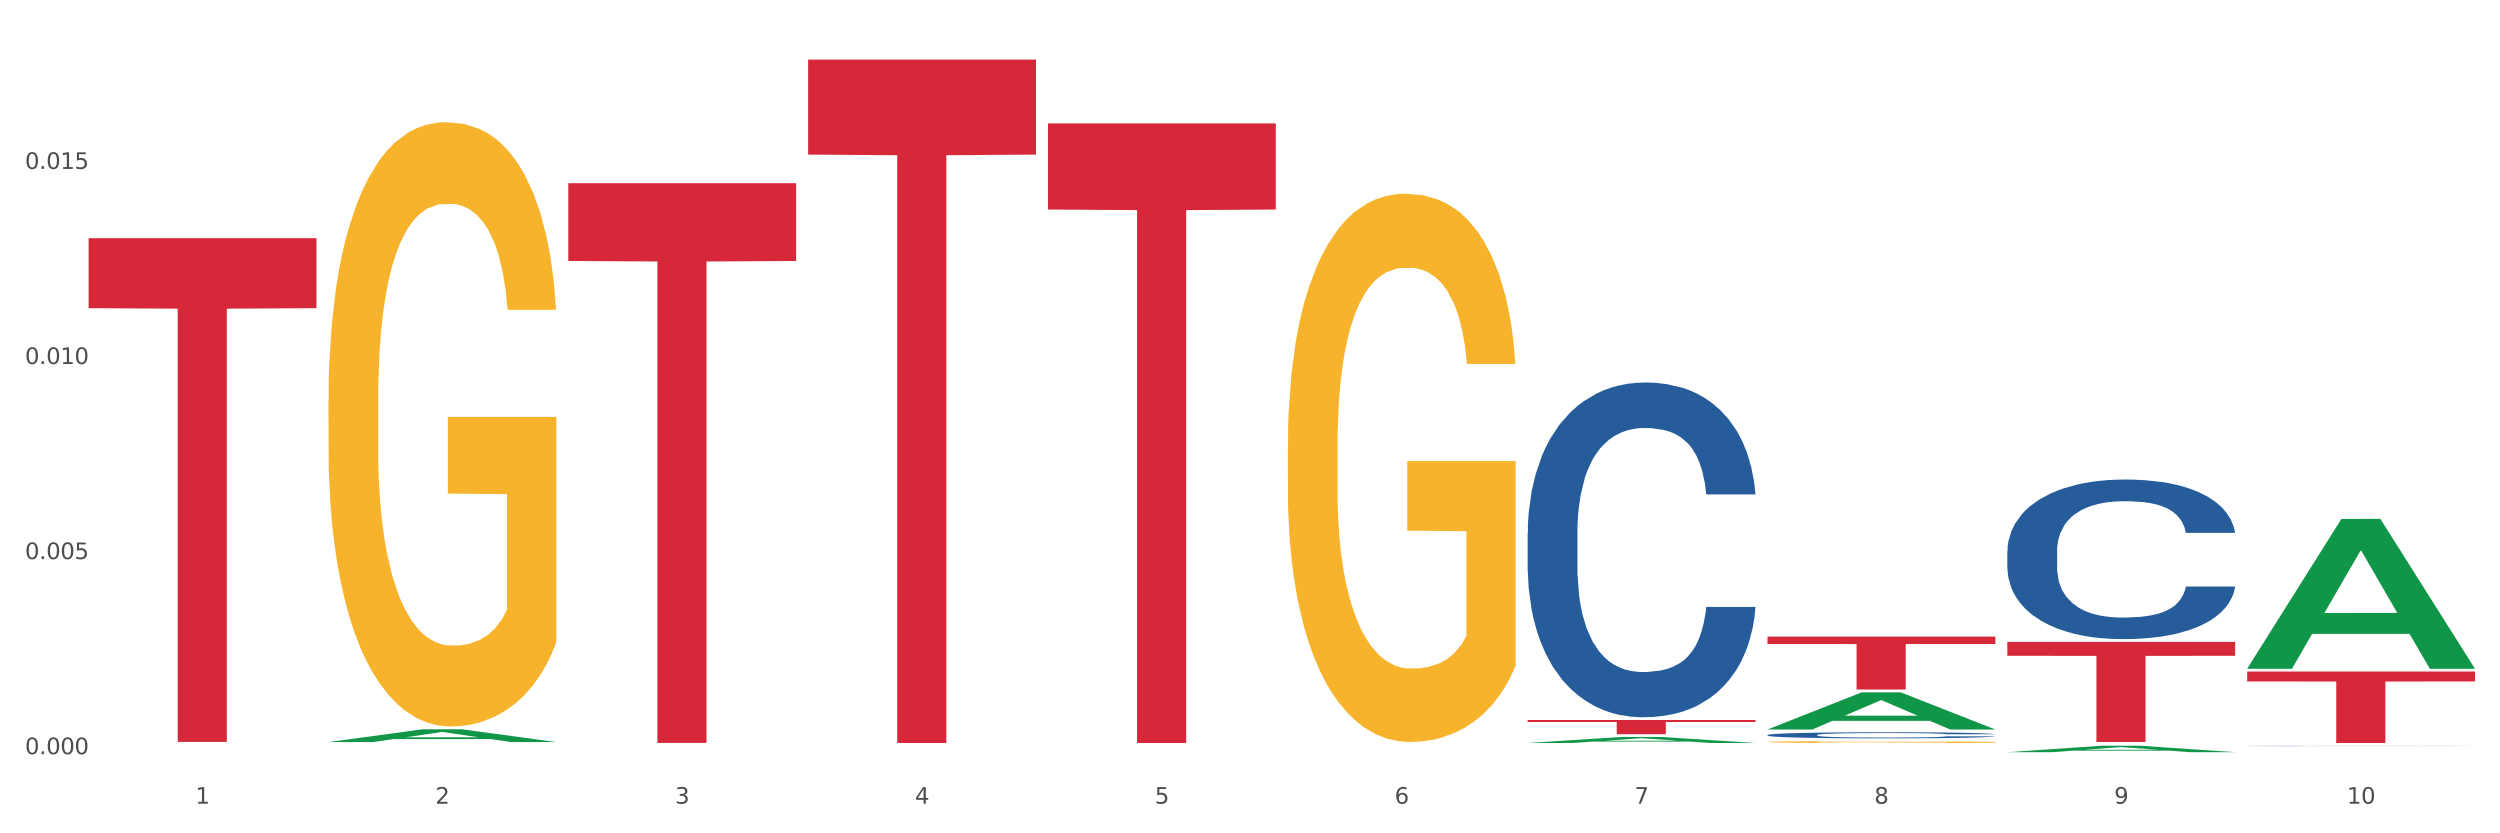 <?xml version="1.0" encoding="utf-8" standalone="no"?>
<!DOCTYPE svg PUBLIC "-//W3C//DTD SVG 1.1//EN"
  "http://www.w3.org/Graphics/SVG/1.1/DTD/svg11.dtd">
<svg xmlns:xlink="http://www.w3.org/1999/xlink" width="1080pt" height="360pt" viewBox="0 0 1080 360" xmlns="http://www.w3.org/2000/svg" version="1.1">
 <rect x="0" y="0" width="1080" height="360" fill="#333333" stroke="none"/>
 <defs>
  <style type="text/css">*{stroke-linejoin: round; stroke-linecap: butt}</style>
 </defs>
 <g id="figure_1">
  <g id="patch_1">
   <path d="M 0 360 
L 1080 360 
L 1080 0 
L 0 0 
z
" style="fill: #ffffff; stroke: #ffffff; stroke-linejoin: miter"/>
  </g>
  <g id="axes_1">
   <g id="matplotlib.axis_1">
    <g id="xtick_1">
     <g id="text_1">
      <!-- 1 -->
      <g style="fill: #4d4d4d" transform="translate(84.444 347.204) scale(0.096 -0.096)">
       <defs>
        <path id="DejaVuSans-31" d="M 794 531 
L 1825 531 
L 1825 4091 
L 703 3866 
L 703 4441 
L 1819 4666 
L 2450 4666 
L 2450 531 
L 3481 531 
L 3481 0 
L 794 0 
L 794 531 
z
" transform="scale(0.016)"/>
       </defs>
       <use xlink:href="#DejaVuSans-31"/>
      </g>
     </g>
    </g>
    <g id="xtick_2">
     <g id="text_2">
      <!-- 2 -->
      <g style="fill: #4d4d4d" transform="translate(188.053 347.204) scale(0.096 -0.096)">
       <defs>
        <path id="DejaVuSans-32" d="M 1228 531 
L 3431 531 
L 3431 0 
L 469 0 
L 469 531 
Q 828 903 1448 1529 
Q 2069 2156 2228 2338 
Q 2531 2678 2651 2914 
Q 2772 3150 2772 3378 
Q 2772 3750 2511 3984 
Q 2250 4219 1831 4219 
Q 1534 4219 1204 4116 
Q 875 4013 500 3803 
L 500 4441 
Q 881 4594 1212 4672 
Q 1544 4750 1819 4750 
Q 2544 4750 2975 4387 
Q 3406 4025 3406 3419 
Q 3406 3131 3298 2873 
Q 3191 2616 2906 2266 
Q 2828 2175 2409 1742 
Q 1991 1309 1228 531 
z
" transform="scale(0.016)"/>
       </defs>
       <use xlink:href="#DejaVuSans-32"/>
      </g>
     </g>
    </g>
    <g id="xtick_3">
     <g id="text_3">
      <!-- 3 -->
      <g style="fill: #4d4d4d" transform="translate(291.663 347.204) scale(0.096 -0.096)">
       <defs>
        <path id="DejaVuSans-33" d="M 2597 2516 
Q 3050 2419 3304 2112 
Q 3559 1806 3559 1356 
Q 3559 666 3084 287 
Q 2609 -91 1734 -91 
Q 1441 -91 1130 -33 
Q 819 25 488 141 
L 488 750 
Q 750 597 1062 519 
Q 1375 441 1716 441 
Q 2309 441 2620 675 
Q 2931 909 2931 1356 
Q 2931 1769 2642 2001 
Q 2353 2234 1838 2234 
L 1294 2234 
L 1294 2753 
L 1863 2753 
Q 2328 2753 2575 2939 
Q 2822 3125 2822 3475 
Q 2822 3834 2567 4026 
Q 2313 4219 1838 4219 
Q 1578 4219 1281 4162 
Q 984 4106 628 3988 
L 628 4550 
Q 988 4650 1302 4700 
Q 1616 4750 1894 4750 
Q 2613 4750 3031 4423 
Q 3450 4097 3450 3541 
Q 3450 3153 3228 2886 
Q 3006 2619 2597 2516 
z
" transform="scale(0.016)"/>
       </defs>
       <use xlink:href="#DejaVuSans-33"/>
      </g>
     </g>
    </g>
    <g id="xtick_4">
     <g id="text_4">
      <!-- 4 -->
      <g style="fill: #4d4d4d" transform="translate(395.273 347.204) scale(0.096 -0.096)">
       <defs>
        <path id="DejaVuSans-34" d="M 2419 4116 
L 825 1625 
L 2419 1625 
L 2419 4116 
z
M 2253 4666 
L 3047 4666 
L 3047 1625 
L 3713 1625 
L 3713 1100 
L 3047 1100 
L 3047 0 
L 2419 0 
L 2419 1100 
L 313 1100 
L 313 1709 
L 2253 4666 
z
" transform="scale(0.016)"/>
       </defs>
       <use xlink:href="#DejaVuSans-34"/>
      </g>
     </g>
    </g>
    <g id="xtick_5">
     <g id="text_5">
      <!-- 5 -->
      <g style="fill: #4d4d4d" transform="translate(498.883 347.204) scale(0.096 -0.096)">
       <defs>
        <path id="DejaVuSans-35" d="M 691 4666 
L 3169 4666 
L 3169 4134 
L 1269 4134 
L 1269 2991 
Q 1406 3038 1543 3061 
Q 1681 3084 1819 3084 
Q 2600 3084 3056 2656 
Q 3513 2228 3513 1497 
Q 3513 744 3044 326 
Q 2575 -91 1722 -91 
Q 1428 -91 1123 -41 
Q 819 9 494 109 
L 494 744 
Q 775 591 1075 516 
Q 1375 441 1709 441 
Q 2250 441 2565 725 
Q 2881 1009 2881 1497 
Q 2881 1984 2565 2268 
Q 2250 2553 1709 2553 
Q 1456 2553 1204 2497 
Q 953 2441 691 2322 
L 691 4666 
z
" transform="scale(0.016)"/>
       </defs>
       <use xlink:href="#DejaVuSans-35"/>
      </g>
     </g>
    </g>
    <g id="xtick_6">
     <g id="text_6">
      <!-- 6 -->
      <g style="fill: #4d4d4d" transform="translate(602.492 347.204) scale(0.096 -0.096)">
       <defs>
        <path id="DejaVuSans-36" d="M 2113 2584 
Q 1688 2584 1439 2293 
Q 1191 2003 1191 1497 
Q 1191 994 1439 701 
Q 1688 409 2113 409 
Q 2538 409 2786 701 
Q 3034 994 3034 1497 
Q 3034 2003 2786 2293 
Q 2538 2584 2113 2584 
z
M 3366 4563 
L 3366 3988 
Q 3128 4100 2886 4159 
Q 2644 4219 2406 4219 
Q 1781 4219 1451 3797 
Q 1122 3375 1075 2522 
Q 1259 2794 1537 2939 
Q 1816 3084 2150 3084 
Q 2853 3084 3261 2657 
Q 3669 2231 3669 1497 
Q 3669 778 3244 343 
Q 2819 -91 2113 -91 
Q 1303 -91 875 529 
Q 447 1150 447 2328 
Q 447 3434 972 4092 
Q 1497 4750 2381 4750 
Q 2619 4750 2861 4703 
Q 3103 4656 3366 4563 
z
" transform="scale(0.016)"/>
       </defs>
       <use xlink:href="#DejaVuSans-36"/>
      </g>
     </g>
    </g>
    <g id="xtick_7">
     <g id="text_7">
      <!-- 7 -->
      <g style="fill: #4d4d4d" transform="translate(706.102 347.204) scale(0.096 -0.096)">
       <defs>
        <path id="DejaVuSans-37" d="M 525 4666 
L 3525 4666 
L 3525 4397 
L 1831 0 
L 1172 0 
L 2766 4134 
L 525 4134 
L 525 4666 
z
" transform="scale(0.016)"/>
       </defs>
       <use xlink:href="#DejaVuSans-37"/>
      </g>
     </g>
    </g>
    <g id="xtick_8">
     <g id="text_8">
      <!-- 8 -->
      <g style="fill: #4d4d4d" transform="translate(809.712 347.204) scale(0.096 -0.096)">
       <defs>
        <path id="DejaVuSans-38" d="M 2034 2216 
Q 1584 2216 1326 1975 
Q 1069 1734 1069 1313 
Q 1069 891 1326 650 
Q 1584 409 2034 409 
Q 2484 409 2743 651 
Q 3003 894 3003 1313 
Q 3003 1734 2745 1975 
Q 2488 2216 2034 2216 
z
M 1403 2484 
Q 997 2584 770 2862 
Q 544 3141 544 3541 
Q 544 4100 942 4425 
Q 1341 4750 2034 4750 
Q 2731 4750 3128 4425 
Q 3525 4100 3525 3541 
Q 3525 3141 3298 2862 
Q 3072 2584 2669 2484 
Q 3125 2378 3379 2068 
Q 3634 1759 3634 1313 
Q 3634 634 3220 271 
Q 2806 -91 2034 -91 
Q 1263 -91 848 271 
Q 434 634 434 1313 
Q 434 1759 690 2068 
Q 947 2378 1403 2484 
z
M 1172 3481 
Q 1172 3119 1398 2916 
Q 1625 2713 2034 2713 
Q 2441 2713 2670 2916 
Q 2900 3119 2900 3481 
Q 2900 3844 2670 4047 
Q 2441 4250 2034 4250 
Q 1625 4250 1398 4047 
Q 1172 3844 1172 3481 
z
" transform="scale(0.016)"/>
       </defs>
       <use xlink:href="#DejaVuSans-38"/>
      </g>
     </g>
    </g>
    <g id="xtick_9">
     <g id="text_9">
      <!-- 9 -->
      <g style="fill: #4d4d4d" transform="translate(913.322 347.204) scale(0.096 -0.096)">
       <defs>
        <path id="DejaVuSans-39" d="M 703 97 
L 703 672 
Q 941 559 1184 500 
Q 1428 441 1663 441 
Q 2288 441 2617 861 
Q 2947 1281 2994 2138 
Q 2813 1869 2534 1725 
Q 2256 1581 1919 1581 
Q 1219 1581 811 2004 
Q 403 2428 403 3163 
Q 403 3881 828 4315 
Q 1253 4750 1959 4750 
Q 2769 4750 3195 4129 
Q 3622 3509 3622 2328 
Q 3622 1225 3098 567 
Q 2575 -91 1691 -91 
Q 1453 -91 1209 -44 
Q 966 3 703 97 
z
M 1959 2075 
Q 2384 2075 2632 2365 
Q 2881 2656 2881 3163 
Q 2881 3666 2632 3958 
Q 2384 4250 1959 4250 
Q 1534 4250 1286 3958 
Q 1038 3666 1038 3163 
Q 1038 2656 1286 2365 
Q 1534 2075 1959 2075 
z
" transform="scale(0.016)"/>
       </defs>
       <use xlink:href="#DejaVuSans-39"/>
      </g>
     </g>
    </g>
    <g id="xtick_10">
     <g id="text_10">
      <!-- 10 -->
      <g style="fill: #4d4d4d" transform="translate(1013.877 347.204) scale(0.096 -0.096)">
       <defs>
        <path id="DejaVuSans-30" d="M 2034 4250 
Q 1547 4250 1301 3770 
Q 1056 3291 1056 2328 
Q 1056 1369 1301 889 
Q 1547 409 2034 409 
Q 2525 409 2770 889 
Q 3016 1369 3016 2328 
Q 3016 3291 2770 3770 
Q 2525 4250 2034 4250 
z
M 2034 4750 
Q 2819 4750 3233 4129 
Q 3647 3509 3647 2328 
Q 3647 1150 3233 529 
Q 2819 -91 2034 -91 
Q 1250 -91 836 529 
Q 422 1150 422 2328 
Q 422 3509 836 4129 
Q 1250 4750 2034 4750 
z
" transform="scale(0.016)"/>
       </defs>
       <use xlink:href="#DejaVuSans-31"/>
       <use xlink:href="#DejaVuSans-30" transform="translate(63.623 0)"/>
      </g>
     </g>
    </g>
    <g id="xtick_11"/>
    <g id="xtick_12"/>
    <g id="xtick_13"/>
    <g id="xtick_14"/>
    <g id="xtick_15"/>
    <g id="xtick_16"/>
    <g id="xtick_17"/>
    <g id="xtick_18"/>
    <g id="xtick_19"/>
   </g>
   <g id="matplotlib.axis_2">
    <g id="ytick_1">
     <g id="text_11">
      <!-- 0.000 -->
      <g style="fill: #4d4d4d" transform="translate(10.8 325.811) scale(0.096 -0.096)">
       <defs>
        <path id="DejaVuSans-2e" d="M 684 794 
L 1344 794 
L 1344 0 
L 684 0 
L 684 794 
z
" transform="scale(0.016)"/>
       </defs>
       <use xlink:href="#DejaVuSans-30"/>
       <use xlink:href="#DejaVuSans-2e" transform="translate(63.623 0)"/>
       <use xlink:href="#DejaVuSans-30" transform="translate(95.41 0)"/>
       <use xlink:href="#DejaVuSans-30" transform="translate(159.033 0)"/>
       <use xlink:href="#DejaVuSans-30" transform="translate(222.656 0)"/>
      </g>
     </g>
    </g>
    <g id="ytick_2">
     <g id="text_12">
      <!-- 0.005 -->
      <g style="fill: #4d4d4d" transform="translate(10.8 241.533) scale(0.096 -0.096)">
       <use xlink:href="#DejaVuSans-30"/>
       <use xlink:href="#DejaVuSans-2e" transform="translate(63.623 0)"/>
       <use xlink:href="#DejaVuSans-30" transform="translate(95.41 0)"/>
       <use xlink:href="#DejaVuSans-30" transform="translate(159.033 0)"/>
       <use xlink:href="#DejaVuSans-35" transform="translate(222.656 0)"/>
      </g>
     </g>
    </g>
    <g id="ytick_3">
     <g id="text_13">
      <!-- 0.010 -->
      <g style="fill: #4d4d4d" transform="translate(10.8 157.255) scale(0.096 -0.096)">
       <use xlink:href="#DejaVuSans-30"/>
       <use xlink:href="#DejaVuSans-2e" transform="translate(63.623 0)"/>
       <use xlink:href="#DejaVuSans-30" transform="translate(95.41 0)"/>
       <use xlink:href="#DejaVuSans-31" transform="translate(159.033 0)"/>
       <use xlink:href="#DejaVuSans-30" transform="translate(222.656 0)"/>
      </g>
     </g>
    </g>
    <g id="ytick_4">
     <g id="text_14">
      <!-- 0.015 -->
      <g style="fill: #4d4d4d" transform="translate(10.8 72.978) scale(0.096 -0.096)">
       <use xlink:href="#DejaVuSans-30"/>
       <use xlink:href="#DejaVuSans-2e" transform="translate(63.623 0)"/>
       <use xlink:href="#DejaVuSans-30" transform="translate(95.41 0)"/>
       <use xlink:href="#DejaVuSans-31" transform="translate(159.033 0)"/>
       <use xlink:href="#DejaVuSans-35" transform="translate(222.656 0)"/>
      </g>
     </g>
    </g>
    <g id="ytick_5"/>
    <g id="ytick_6"/>
    <g id="ytick_7"/>
    <g id="ytick_8"/>
   </g>
   <g id="PolyCollection_1">
    <path d="M 141.893 320.564 
L 141.994 320.559 
L 182.584 315.042 
L 199.428 315.036 
L 240.322 320.575 
L 220.839 320.575 
L 212.011 319.285 
L 170.102 319.285 
L 169.798 319.306 
L 161.274 320.575 
L 141.893 320.575 
L 141.893 320.564 
L 175.379 318.515 
L 206.734 318.51 
L 191.209 316.217 
L 191.006 316.206 
L 190.803 316.222 
L 175.278 318.51 
L 175.379 318.515 
L 141.893 320.564 
z
" clip-path="url(#p18250eb8b5)" style="fill: #109648"/>
    <path d="M 349.112 25.759 
L 447.542 25.759 
L 447.542 66.785 
L 408.823 67.062 
L 408.823 320.978 
L 387.598 320.978 
L 387.598 67.062 
L 349.112 66.785 
L 349.112 26.037 
L 349.112 25.759 
z
" clip-path="url(#p18250eb8b5)" style="fill: #d62839"/>
    <path d="M 245.502 79.132 
L 343.932 79.132 
L 343.932 112.737 
L 305.213 112.965 
L 305.213 320.953 
L 283.988 320.953 
L 283.988 112.965 
L 245.502 112.737 
L 245.502 79.359 
L 245.502 79.132 
z
" clip-path="url(#p18250eb8b5)" style="fill: #d62839"/>
    <path d="M 38.283 102.894 
L 136.712 102.894 
L 136.712 133.134 
L 97.994 133.339 
L 97.994 320.505 
L 76.768 320.505 
L 76.768 133.339 
L 38.283 133.134 
L 38.283 103.098 
L 38.283 102.894 
z
" clip-path="url(#p18250eb8b5)" style="fill: #d62839"/>
    <path d="M 763.551 275.026 
L 861.981 275.026 
L 861.981 278.203 
L 823.262 278.225 
L 823.262 297.893 
L 802.037 297.893 
L 802.037 278.225 
L 763.551 278.203 
L 763.551 275.047 
L 763.551 275.026 
z
" clip-path="url(#p18250eb8b5)" style="fill: #d62839"/>
    <path d="M 867.161 277.287 
L 965.59 277.287 
L 965.59 283.3 
L 926.872 283.341 
L 926.872 320.554 
L 905.646 320.554 
L 905.646 283.341 
L 867.161 283.3 
L 867.161 277.328 
L 867.161 277.287 
z
" clip-path="url(#p18250eb8b5)" style="fill: #d62839"/>
    <path d="M 970.771 290.1 
L 1069.2 290.1 
L 1069.2 294.391 
L 1030.481 294.42 
L 1030.481 320.978 
L 1009.256 320.978 
L 1009.256 294.42 
L 970.771 294.391 
L 970.771 290.129 
L 970.771 290.1 
z
" clip-path="url(#p18250eb8b5)" style="fill: #d62839"/>
    <path d="M 763.551 320.532 
L 763.667 320.531 
L 763.667 320.504 
L 763.9 320.481 
L 765.062 320.424 
L 766.805 320.377 
L 768.083 320.352 
L 769.362 320.331 
L 770.872 320.311 
L 772.732 320.29 
L 776.102 320.259 
L 778.194 320.243 
L 780.75 320.226 
L 785.399 320.202 
L 788.769 320.188 
L 792.255 320.177 
L 797.949 320.163 
L 801.668 320.157 
L 805.619 320.153 
L 810.384 320.15 
L 813.986 320.149 
L 821.888 320.151 
L 828.628 320.158 
L 831.882 320.163 
L 836.066 320.172 
L 838.274 320.178 
L 841.876 320.191 
L 845.595 320.206 
L 848.152 320.22 
L 851.987 320.246 
L 854.892 320.272 
L 857.565 320.303 
L 858.959 320.325 
L 860.005 320.346 
L 860.935 320.369 
L 861.864 320.406 
L 840.947 320.406 
L 840.133 320.38 
L 838.855 320.355 
L 836.996 320.331 
L 835.369 320.315 
L 832.58 320.297 
L 830.023 320.284 
L 827.35 320.275 
L 824.096 320.268 
L 821.54 320.264 
L 817.937 320.261 
L 810.848 320.262 
L 806.084 320.268 
L 802.83 320.275 
L 800.738 320.282 
L 798.879 320.29 
L 796.787 320.3 
L 794.347 320.316 
L 792.604 320.331 
L 790.86 320.349 
L 789.466 320.367 
L 788.188 320.388 
L 787.142 320.411 
L 786.328 320.434 
L 785.631 320.463 
L 785.05 320.511 
L 785.05 320.615 
L 785.282 320.638 
L 785.863 320.669 
L 786.561 320.693 
L 787.723 320.721 
L 788.769 320.74 
L 790.744 320.767 
L 792.952 320.79 
L 794.695 320.804 
L 796.438 320.816 
L 799.46 320.833 
L 802.83 320.846 
L 805.735 320.855 
L 809.686 320.862 
L 812.359 320.865 
L 814.683 320.867 
L 820.378 320.867 
L 824.445 320.864 
L 828.977 320.859 
L 832.463 320.852 
L 835.369 320.844 
L 838.622 320.83 
L 840.714 320.818 
L 840.714 320.659 
L 815.148 320.659 
L 815.148 320.553 
L 861.981 320.553 
L 861.981 320.862 
L 860.005 320.878 
L 857.797 320.893 
L 855.473 320.905 
L 851.987 320.921 
L 847.803 320.936 
L 844.084 320.947 
L 840.133 320.956 
L 835.485 320.964 
L 829.442 320.972 
L 825.723 320.975 
L 821.075 320.977 
L 815.613 320.978 
L 810.848 320.977 
L 806.2 320.973 
L 801.319 320.966 
L 796.555 320.956 
L 792.952 320.946 
L 789.35 320.934 
L 785.515 320.918 
L 782.493 320.903 
L 780.169 320.889 
L 777.613 320.872 
L 774.824 320.849 
L 772.732 320.829 
L 770.872 320.808 
L 768.897 320.78 
L 767.502 320.757 
L 766.108 320.727 
L 765.294 320.705 
L 764.365 320.671 
L 763.667 320.624 
L 763.551 320.532 
z
" clip-path="url(#p18250eb8b5)" style="fill: #f7b32b"/>
    <path d="M 452.722 53.318 
L 551.151 53.318 
L 551.151 90.514 
L 512.433 90.765 
L 512.433 320.978 
L 491.207 320.978 
L 491.207 90.765 
L 452.722 90.514 
L 452.722 53.569 
L 452.722 53.318 
z
" clip-path="url(#p18250eb8b5)" style="fill: #d62839"/>
    <path d="M 556.332 193.13 
L 556.448 192.914 
L 556.448 185.126 
L 556.68 178.42 
L 557.842 162.196 
L 559.586 148.784 
L 560.864 141.646 
L 562.142 135.805 
L 563.653 129.964 
L 565.512 123.907 
L 568.882 115.038 
L 570.974 110.495 
L 573.531 105.736 
L 578.179 98.814 
L 581.549 94.92 
L 585.035 91.675 
L 590.73 87.781 
L 594.448 86.051 
L 598.4 84.753 
L 603.164 83.888 
L 606.767 83.671 
L 614.669 84.32 
L 621.409 86.267 
L 624.663 87.781 
L 628.846 90.377 
L 631.054 92.108 
L 634.657 95.569 
L 638.375 100.112 
L 640.932 104.006 
L 644.767 111.36 
L 647.672 118.715 
L 650.345 127.801 
L 651.74 134.074 
L 652.785 139.915 
L 653.715 146.621 
L 654.645 157.221 
L 633.727 157.221 
L 632.914 149.65 
L 631.635 142.511 
L 629.776 135.589 
L 628.149 131.262 
L 625.36 125.854 
L 622.803 122.393 
L 620.131 119.797 
L 616.877 117.634 
L 614.32 116.552 
L 610.718 115.687 
L 603.629 115.903 
L 598.864 117.634 
L 595.61 119.797 
L 593.519 121.744 
L 591.659 123.907 
L 589.568 126.936 
L 587.127 131.478 
L 585.384 135.589 
L 583.641 140.78 
L 582.246 145.972 
L 580.968 152.029 
L 579.922 158.519 
L 579.109 165.225 
L 578.412 173.445 
L 577.83 187.073 
L 577.83 216.709 
L 578.063 223.415 
L 578.644 232.285 
L 579.341 238.991 
L 580.503 246.995 
L 581.549 252.403 
L 583.525 260.19 
L 585.733 266.68 
L 587.476 270.79 
L 589.219 274.251 
L 592.24 279.01 
L 595.61 282.904 
L 598.516 285.284 
L 602.467 287.447 
L 605.14 288.312 
L 607.464 288.745 
L 613.158 288.745 
L 617.225 288.096 
L 621.758 286.582 
L 625.244 284.635 
L 628.149 282.255 
L 631.403 278.361 
L 633.495 274.684 
L 633.495 229.472 
L 607.929 229.256 
L 607.929 199.187 
L 654.761 199.187 
L 654.761 287.447 
L 652.785 291.99 
L 650.577 296.1 
L 648.253 299.777 
L 644.767 304.32 
L 640.583 308.646 
L 636.865 311.675 
L 632.914 314.271 
L 628.265 316.65 
L 622.222 318.814 
L 618.504 319.679 
L 613.855 320.328 
L 608.394 320.544 
L 603.629 320.111 
L 598.981 319.03 
L 594.1 317.083 
L 589.335 314.271 
L 585.733 311.459 
L 582.13 307.997 
L 578.295 303.455 
L 575.274 299.128 
L 572.95 295.234 
L 570.393 290.259 
L 567.604 283.769 
L 565.512 277.929 
L 563.653 271.872 
L 561.677 264.084 
L 560.283 257.378 
L 558.888 248.941 
L 558.075 242.668 
L 557.145 232.934 
L 556.448 219.305 
L 556.332 193.13 
z
" clip-path="url(#p18250eb8b5)" style="fill: #f7b32b"/>
    <path d="M 659.941 311.05 
L 758.371 311.05 
L 758.371 311.9 
L 719.652 311.906 
L 719.652 317.167 
L 698.427 317.167 
L 698.427 311.906 
L 659.941 311.9 
L 659.941 311.056 
L 659.941 311.05 
z
" clip-path="url(#p18250eb8b5)" style="fill: #d62839"/>
    <path d="M 659.941 320.973 
L 660.043 320.971 
L 700.632 318.355 
L 717.477 318.352 
L 758.371 320.978 
L 738.888 320.978 
L 730.06 320.367 
L 688.151 320.367 
L 687.847 320.377 
L 679.323 320.978 
L 659.941 320.978 
L 659.941 320.973 
L 693.428 320.002 
L 724.783 319.999 
L 709.258 318.912 
L 709.055 318.907 
L 708.852 318.915 
L 693.326 319.999 
L 693.428 320.002 
L 659.941 320.973 
z
" clip-path="url(#p18250eb8b5)" style="fill: #109648"/>
    <path d="M 763.551 315.117 
L 763.653 315.102 
L 804.242 299.094 
L 821.087 299.079 
L 861.981 315.147 
L 842.498 315.147 
L 833.669 311.405 
L 791.761 311.405 
L 791.456 311.466 
L 782.933 315.147 
L 763.551 315.147 
L 763.551 315.117 
L 797.037 309.173 
L 828.393 309.157 
L 812.867 302.504 
L 812.664 302.474 
L 812.461 302.519 
L 796.936 309.157 
L 797.037 309.173 
L 763.551 315.117 
z
" clip-path="url(#p18250eb8b5)" style="fill: #109648"/>
    <path d="M 867.161 324.944 
L 867.262 324.942 
L 907.852 322.166 
L 924.696 322.164 
L 965.59 324.95 
L 946.107 324.95 
L 937.279 324.301 
L 895.371 324.301 
L 895.066 324.311 
L 886.542 324.95 
L 867.161 324.95 
L 867.161 324.944 
L 900.647 323.914 
L 932.003 323.911 
L 916.477 322.757 
L 916.274 322.752 
L 916.071 322.76 
L 900.546 323.911 
L 900.647 323.914 
L 867.161 324.944 
z
" clip-path="url(#p18250eb8b5)" style="fill: #109648"/>
    <path d="M 970.771 288.793 
L 970.872 288.732 
L 1011.462 224.201 
L 1028.306 224.14 
L 1069.2 288.915 
L 1049.717 288.915 
L 1040.889 273.831 
L 998.98 273.831 
L 998.676 274.074 
L 990.152 288.915 
L 970.771 288.915 
L 970.771 288.793 
L 1004.257 264.83 
L 1035.612 264.769 
L 1020.087 237.947 
L 1019.884 237.825 
L 1019.681 238.008 
L 1004.156 264.769 
L 1004.257 264.83 
L 970.771 288.793 
z
" clip-path="url(#p18250eb8b5)" style="fill: #109648"/>
    <path d="M 867.161 238.136 
L 867.277 238.073 
L 867.277 236.31 
L 867.626 233.918 
L 868.906 229.511 
L 870.535 226.174 
L 873.327 222.27 
L 874.84 220.633 
L 876.818 218.807 
L 880.89 215.848 
L 885.544 213.33 
L 888.801 211.944 
L 891.245 211.063 
L 896.713 209.489 
L 899.854 208.796 
L 903.112 208.23 
L 905.904 207.852 
L 910.558 207.411 
L 914.281 207.222 
L 918.586 207.159 
L 922.193 207.222 
L 926.963 207.474 
L 933.944 208.23 
L 936.62 208.67 
L 940.227 209.426 
L 943.95 210.433 
L 946.975 211.441 
L 950.465 212.889 
L 954.072 214.778 
L 957.562 217.17 
L 960.006 219.374 
L 961.984 221.703 
L 963.729 224.537 
L 965.009 227.622 
L 965.59 230.203 
L 944.299 230.203 
L 943.717 227.874 
L 942.554 225.355 
L 941.39 223.655 
L 940.11 222.27 
L 938.132 220.696 
L 936.387 219.689 
L 933.479 218.492 
L 930.803 217.737 
L 928.592 217.296 
L 925.916 216.918 
L 920.215 216.541 
L 916.143 216.541 
L 913.583 216.666 
L 910.442 216.981 
L 907.766 217.422 
L 904.625 218.178 
L 902.181 218.996 
L 899.738 220.066 
L 898.342 220.822 
L 896.248 222.207 
L 894.851 223.34 
L 892.99 225.292 
L 891.943 226.677 
L 890.081 230.266 
L 889.267 232.91 
L 888.918 234.736 
L 888.685 236.751 
L 888.685 246.573 
L 889.383 250.98 
L 889.965 252.869 
L 890.896 255.01 
L 892.641 257.78 
L 895.201 260.487 
L 897.877 262.439 
L 900.087 263.636 
L 902.181 264.517 
L 904.276 265.21 
L 906.835 265.839 
L 908.929 266.217 
L 912.071 266.595 
L 915.794 266.784 
L 918.703 266.784 
L 924.636 266.469 
L 927.312 266.154 
L 929.872 265.713 
L 932.664 265.021 
L 934.875 264.265 
L 936.155 263.699 
L 938.249 262.502 
L 939.878 261.243 
L 941.274 259.795 
L 942.205 258.536 
L 943.252 256.647 
L 944.066 254.506 
L 944.299 253.373 
L 965.59 253.373 
L 965.125 255.639 
L 964.31 257.843 
L 962.682 260.802 
L 961.402 262.502 
L 959.424 264.58 
L 957.33 266.343 
L 954.421 268.295 
L 951.745 269.743 
L 948.953 271.002 
L 945.928 272.135 
L 940.459 273.709 
L 938.481 274.15 
L 934.293 274.906 
L 931.035 275.346 
L 926.265 275.787 
L 921.379 276.039 
L 916.259 276.102 
L 911.722 275.976 
L 906.719 275.598 
L 903.577 275.22 
L 900.087 274.654 
L 896.015 273.772 
L 892.176 272.702 
L 888.569 271.443 
L 885.195 269.995 
L 882.053 268.358 
L 877.981 265.65 
L 874.956 263.006 
L 872.746 260.55 
L 871.233 258.473 
L 869.721 255.828 
L 868.906 254.002 
L 867.626 249.595 
L 867.161 245.503 
L 867.161 238.136 
z
" clip-path="url(#p18250eb8b5)" style="fill: #255c99"/>
    <path d="M 763.551 317.515 
L 763.668 317.512 
L 763.668 317.445 
L 764.017 317.354 
L 765.296 317.186 
L 766.925 317.058 
L 769.718 316.909 
L 771.23 316.847 
L 773.208 316.777 
L 777.28 316.664 
L 781.934 316.568 
L 785.192 316.515 
L 787.635 316.482 
L 793.103 316.422 
L 796.245 316.395 
L 799.502 316.374 
L 802.295 316.359 
L 806.949 316.342 
L 810.672 316.335 
L 814.976 316.333 
L 818.583 316.335 
L 823.353 316.345 
L 830.334 316.374 
L 833.01 316.39 
L 836.617 316.419 
L 840.34 316.458 
L 843.365 316.496 
L 846.855 316.551 
L 850.462 316.623 
L 853.953 316.715 
L 856.396 316.799 
L 858.374 316.888 
L 860.119 316.996 
L 861.399 317.113 
L 861.981 317.212 
L 840.689 317.212 
L 840.107 317.123 
L 838.944 317.027 
L 837.78 316.962 
L 836.501 316.909 
L 834.523 316.849 
L 832.777 316.811 
L 829.869 316.765 
L 827.193 316.736 
L 824.982 316.719 
L 822.306 316.705 
L 816.605 316.691 
L 812.533 316.691 
L 809.974 316.695 
L 806.832 316.707 
L 804.156 316.724 
L 801.015 316.753 
L 798.572 316.784 
L 796.128 316.825 
L 794.732 316.854 
L 792.638 316.907 
L 791.242 316.95 
L 789.38 317.025 
L 788.333 317.077 
L 786.472 317.214 
L 785.657 317.315 
L 785.308 317.385 
L 785.075 317.462 
L 785.075 317.837 
L 785.773 318.005 
L 786.355 318.077 
L 787.286 318.158 
L 789.031 318.264 
L 791.591 318.367 
L 794.267 318.442 
L 796.477 318.488 
L 798.572 318.521 
L 800.666 318.548 
L 803.225 318.572 
L 805.32 318.586 
L 808.461 318.601 
L 812.184 318.608 
L 815.093 318.608 
L 821.026 318.596 
L 823.702 318.584 
L 826.262 318.567 
L 829.054 318.54 
L 831.265 318.512 
L 832.545 318.49 
L 834.639 318.444 
L 836.268 318.396 
L 837.664 318.341 
L 838.595 318.293 
L 839.642 318.221 
L 840.456 318.139 
L 840.689 318.096 
L 861.981 318.096 
L 861.515 318.182 
L 860.701 318.267 
L 859.072 318.379 
L 857.792 318.444 
L 855.814 318.524 
L 853.72 318.591 
L 850.811 318.665 
L 848.135 318.721 
L 845.343 318.769 
L 842.318 318.812 
L 836.85 318.872 
L 834.872 318.889 
L 830.683 318.918 
L 827.426 318.934 
L 822.655 318.951 
L 817.769 318.961 
L 812.65 318.963 
L 808.112 318.958 
L 803.109 318.944 
L 799.968 318.93 
L 796.477 318.908 
L 792.405 318.874 
L 788.566 318.834 
L 784.959 318.785 
L 781.585 318.73 
L 778.444 318.668 
L 774.371 318.564 
L 771.346 318.464 
L 769.136 318.37 
L 767.623 318.291 
L 766.111 318.19 
L 765.296 318.12 
L 764.017 317.952 
L 763.551 317.796 
L 763.551 317.515 
z
" clip-path="url(#p18250eb8b5)" style="fill: #255c99"/>
    <path d="M 141.893 173.412 
L 142.009 173.174 
L 142.009 164.59 
L 142.241 157.199 
L 143.403 139.316 
L 145.147 124.533 
L 146.425 116.665 
L 147.703 110.227 
L 149.214 103.789 
L 151.073 97.113 
L 154.443 87.337 
L 156.535 82.33 
L 159.092 77.084 
L 163.74 69.454 
L 167.11 65.162 
L 170.596 61.586 
L 176.291 57.294 
L 180.009 55.387 
L 183.961 53.956 
L 188.725 53.002 
L 192.328 52.764 
L 200.23 53.479 
L 206.97 55.625 
L 210.224 57.294 
L 214.407 60.155 
L 216.615 62.063 
L 220.218 65.878 
L 223.937 70.885 
L 226.493 75.177 
L 230.328 83.284 
L 233.233 91.39 
L 235.906 101.405 
L 237.301 108.319 
L 238.346 114.757 
L 239.276 122.149 
L 240.206 133.832 
L 219.288 133.832 
L 218.475 125.487 
L 217.196 117.618 
L 215.337 109.988 
L 213.71 105.22 
L 210.921 99.259 
L 208.364 95.444 
L 205.692 92.583 
L 202.438 90.198 
L 199.881 89.006 
L 196.279 88.052 
L 189.19 88.291 
L 184.425 90.198 
L 181.171 92.583 
L 179.08 94.728 
L 177.22 97.113 
L 175.129 100.451 
L 172.688 105.458 
L 170.945 109.988 
L 169.202 115.711 
L 167.807 121.433 
L 166.529 128.109 
L 165.483 135.263 
L 164.67 142.654 
L 163.973 151.715 
L 163.391 166.736 
L 163.391 199.402 
L 163.624 206.793 
L 164.205 216.569 
L 164.902 223.961 
L 166.064 232.783 
L 167.11 238.744 
L 169.086 247.327 
L 171.294 254.48 
L 173.037 259.011 
L 174.78 262.826 
L 177.801 268.071 
L 181.171 272.363 
L 184.077 274.986 
L 188.028 277.37 
L 190.701 278.324 
L 193.025 278.801 
L 198.719 278.801 
L 202.786 278.085 
L 207.319 276.416 
L 210.805 274.27 
L 213.71 271.648 
L 216.964 267.356 
L 219.056 263.302 
L 219.056 213.469 
L 193.49 213.231 
L 193.49 180.088 
L 240.322 180.088 
L 240.322 277.37 
L 238.346 282.377 
L 236.138 286.907 
L 233.814 290.961 
L 230.328 295.968 
L 226.144 300.737 
L 222.426 304.075 
L 218.475 306.936 
L 213.826 309.559 
L 207.783 311.943 
L 204.065 312.897 
L 199.416 313.612 
L 193.955 313.851 
L 189.19 313.374 
L 184.542 312.182 
L 179.661 310.036 
L 174.896 306.936 
L 171.294 303.836 
L 167.691 300.021 
L 163.856 295.014 
L 160.835 290.246 
L 158.511 285.954 
L 155.954 280.47 
L 153.165 273.317 
L 151.073 266.879 
L 149.214 260.203 
L 147.238 251.619 
L 145.844 244.228 
L 144.449 234.929 
L 143.636 228.014 
L 142.706 217.284 
L 142.009 202.263 
L 141.893 173.412 
z
" clip-path="url(#p18250eb8b5)" style="fill: #f7b32b"/>
    <path d="M 659.941 230.22 
L 660.058 230.088 
L 660.058 226.39 
L 660.407 221.371 
L 661.687 212.125 
L 663.316 205.125 
L 666.108 196.936 
L 667.62 193.502 
L 669.598 189.671 
L 673.67 183.463 
L 678.324 178.18 
L 681.582 175.274 
L 684.025 173.425 
L 689.494 170.123 
L 692.635 168.67 
L 695.893 167.482 
L 698.685 166.689 
L 703.339 165.765 
L 707.062 165.368 
L 711.367 165.236 
L 714.973 165.368 
L 719.744 165.897 
L 726.724 167.482 
L 729.4 168.406 
L 733.007 169.991 
L 736.73 172.104 
L 739.755 174.218 
L 743.246 177.256 
L 746.852 181.218 
L 750.343 186.237 
L 752.786 190.86 
L 754.764 195.747 
L 756.509 201.691 
L 757.789 208.162 
L 758.371 213.578 
L 737.079 213.578 
L 736.498 208.691 
L 735.334 203.408 
L 734.171 199.841 
L 732.891 196.936 
L 730.913 193.634 
L 729.168 191.52 
L 726.259 189.011 
L 723.583 187.426 
L 721.373 186.501 
L 718.697 185.709 
L 712.996 184.916 
L 708.923 184.916 
L 706.364 185.18 
L 703.222 185.841 
L 700.546 186.765 
L 697.405 188.35 
L 694.962 190.067 
L 692.519 192.313 
L 691.122 193.898 
L 689.028 196.804 
L 687.632 199.181 
L 685.77 203.275 
L 684.723 206.181 
L 682.862 213.71 
L 682.047 219.257 
L 681.698 223.088 
L 681.466 227.314 
L 681.466 247.919 
L 682.164 257.164 
L 682.745 261.127 
L 683.676 265.618 
L 685.421 271.429 
L 687.981 277.109 
L 690.657 281.203 
L 692.868 283.713 
L 694.962 285.562 
L 697.056 287.015 
L 699.616 288.336 
L 701.71 289.128 
L 704.851 289.92 
L 708.574 290.317 
L 711.483 290.317 
L 717.417 289.656 
L 720.093 288.996 
L 722.652 288.071 
L 725.445 286.618 
L 727.655 285.034 
L 728.935 283.845 
L 731.029 281.335 
L 732.658 278.694 
L 734.054 275.656 
L 734.985 273.014 
L 736.032 269.052 
L 736.847 264.561 
L 737.079 262.184 
L 758.371 262.184 
L 757.905 266.938 
L 757.091 271.561 
L 755.462 277.769 
L 754.182 281.335 
L 752.204 285.694 
L 750.11 289.392 
L 747.201 293.487 
L 744.526 296.525 
L 741.733 299.166 
L 738.708 301.544 
L 733.24 304.846 
L 731.262 305.77 
L 727.074 307.355 
L 723.816 308.28 
L 719.046 309.204 
L 714.159 309.733 
L 709.04 309.865 
L 704.502 309.601 
L 699.499 308.808 
L 696.358 308.016 
L 692.868 306.827 
L 688.795 304.978 
L 684.956 302.732 
L 681.349 300.091 
L 677.975 297.053 
L 674.834 293.619 
L 670.762 287.939 
L 667.737 282.392 
L 665.526 277.241 
L 664.014 272.882 
L 662.501 267.335 
L 661.687 263.504 
L 660.407 254.259 
L 659.941 245.673 
L 659.941 230.22 
z
" clip-path="url(#p18250eb8b5)" style="fill: #255c99"/>
    <path d="M 970.771 322.258 
L 970.887 322.257 
L 970.887 322.254 
L 971.236 322.249 
L 972.516 322.24 
L 974.145 322.233 
L 976.937 322.226 
L 978.45 322.222 
L 980.428 322.219 
L 984.5 322.213 
L 989.154 322.208 
L 992.411 322.205 
L 994.854 322.203 
L 1000.323 322.2 
L 1003.464 322.198 
L 1006.722 322.197 
L 1009.514 322.197 
L 1014.168 322.196 
L 1017.891 322.195 
L 1022.196 322.195 
L 1025.803 322.195 
L 1030.573 322.196 
L 1037.554 322.197 
L 1040.23 322.198 
L 1043.836 322.2 
L 1047.56 322.202 
L 1050.585 322.204 
L 1054.075 322.207 
L 1057.682 322.21 
L 1061.172 322.215 
L 1063.615 322.22 
L 1065.593 322.224 
L 1067.338 322.23 
L 1068.618 322.236 
L 1069.2 322.242 
L 1047.909 322.242 
L 1047.327 322.237 
L 1046.163 322.232 
L 1045 322.228 
L 1043.72 322.226 
L 1041.742 322.222 
L 1039.997 322.22 
L 1037.088 322.218 
L 1034.412 322.216 
L 1032.202 322.216 
L 1029.526 322.215 
L 1023.825 322.214 
L 1019.753 322.214 
L 1017.193 322.214 
L 1014.052 322.215 
L 1011.376 322.216 
L 1008.234 322.217 
L 1005.791 322.219 
L 1003.348 322.221 
L 1001.952 322.223 
L 999.857 322.225 
L 998.461 322.228 
L 996.6 322.232 
L 995.553 322.234 
L 993.691 322.242 
L 992.877 322.247 
L 992.528 322.251 
L 992.295 322.255 
L 992.295 322.275 
L 992.993 322.283 
L 993.575 322.287 
L 994.505 322.292 
L 996.251 322.297 
L 998.81 322.303 
L 1001.486 322.307 
L 1003.697 322.309 
L 1005.791 322.311 
L 1007.885 322.312 
L 1010.445 322.313 
L 1012.539 322.314 
L 1015.681 322.315 
L 1019.404 322.315 
L 1022.312 322.315 
L 1028.246 322.315 
L 1030.922 322.314 
L 1033.482 322.313 
L 1036.274 322.312 
L 1038.484 322.31 
L 1039.764 322.309 
L 1041.859 322.307 
L 1043.487 322.304 
L 1044.884 322.301 
L 1045.814 322.299 
L 1046.861 322.295 
L 1047.676 322.291 
L 1047.909 322.288 
L 1069.2 322.288 
L 1068.735 322.293 
L 1067.92 322.297 
L 1066.291 322.303 
L 1065.012 322.307 
L 1063.034 322.311 
L 1060.939 322.314 
L 1058.031 322.318 
L 1055.355 322.321 
L 1052.562 322.324 
L 1049.537 322.326 
L 1044.069 322.329 
L 1042.091 322.33 
L 1037.903 322.332 
L 1034.645 322.333 
L 1029.875 322.334 
L 1024.988 322.334 
L 1019.869 322.334 
L 1015.332 322.334 
L 1010.329 322.333 
L 1007.187 322.332 
L 1003.697 322.331 
L 999.625 322.329 
L 995.785 322.327 
L 992.179 322.325 
L 988.804 322.322 
L 985.663 322.319 
L 981.591 322.313 
L 978.566 322.308 
L 976.355 322.303 
L 974.843 322.299 
L 973.33 322.293 
L 972.516 322.29 
L 971.236 322.281 
L 970.771 322.272 
L 970.771 322.258 
z
" clip-path="url(#p18250eb8b5)" style="fill: #255c99"/>
   </g>
  </g>
 </g>
 <defs>
  <clipPath id="p18250eb8b5">
   <rect x="38.283" y="10.8" width="1030.917" height="329.109"/>
  </clipPath>
 </defs>
</svg>
